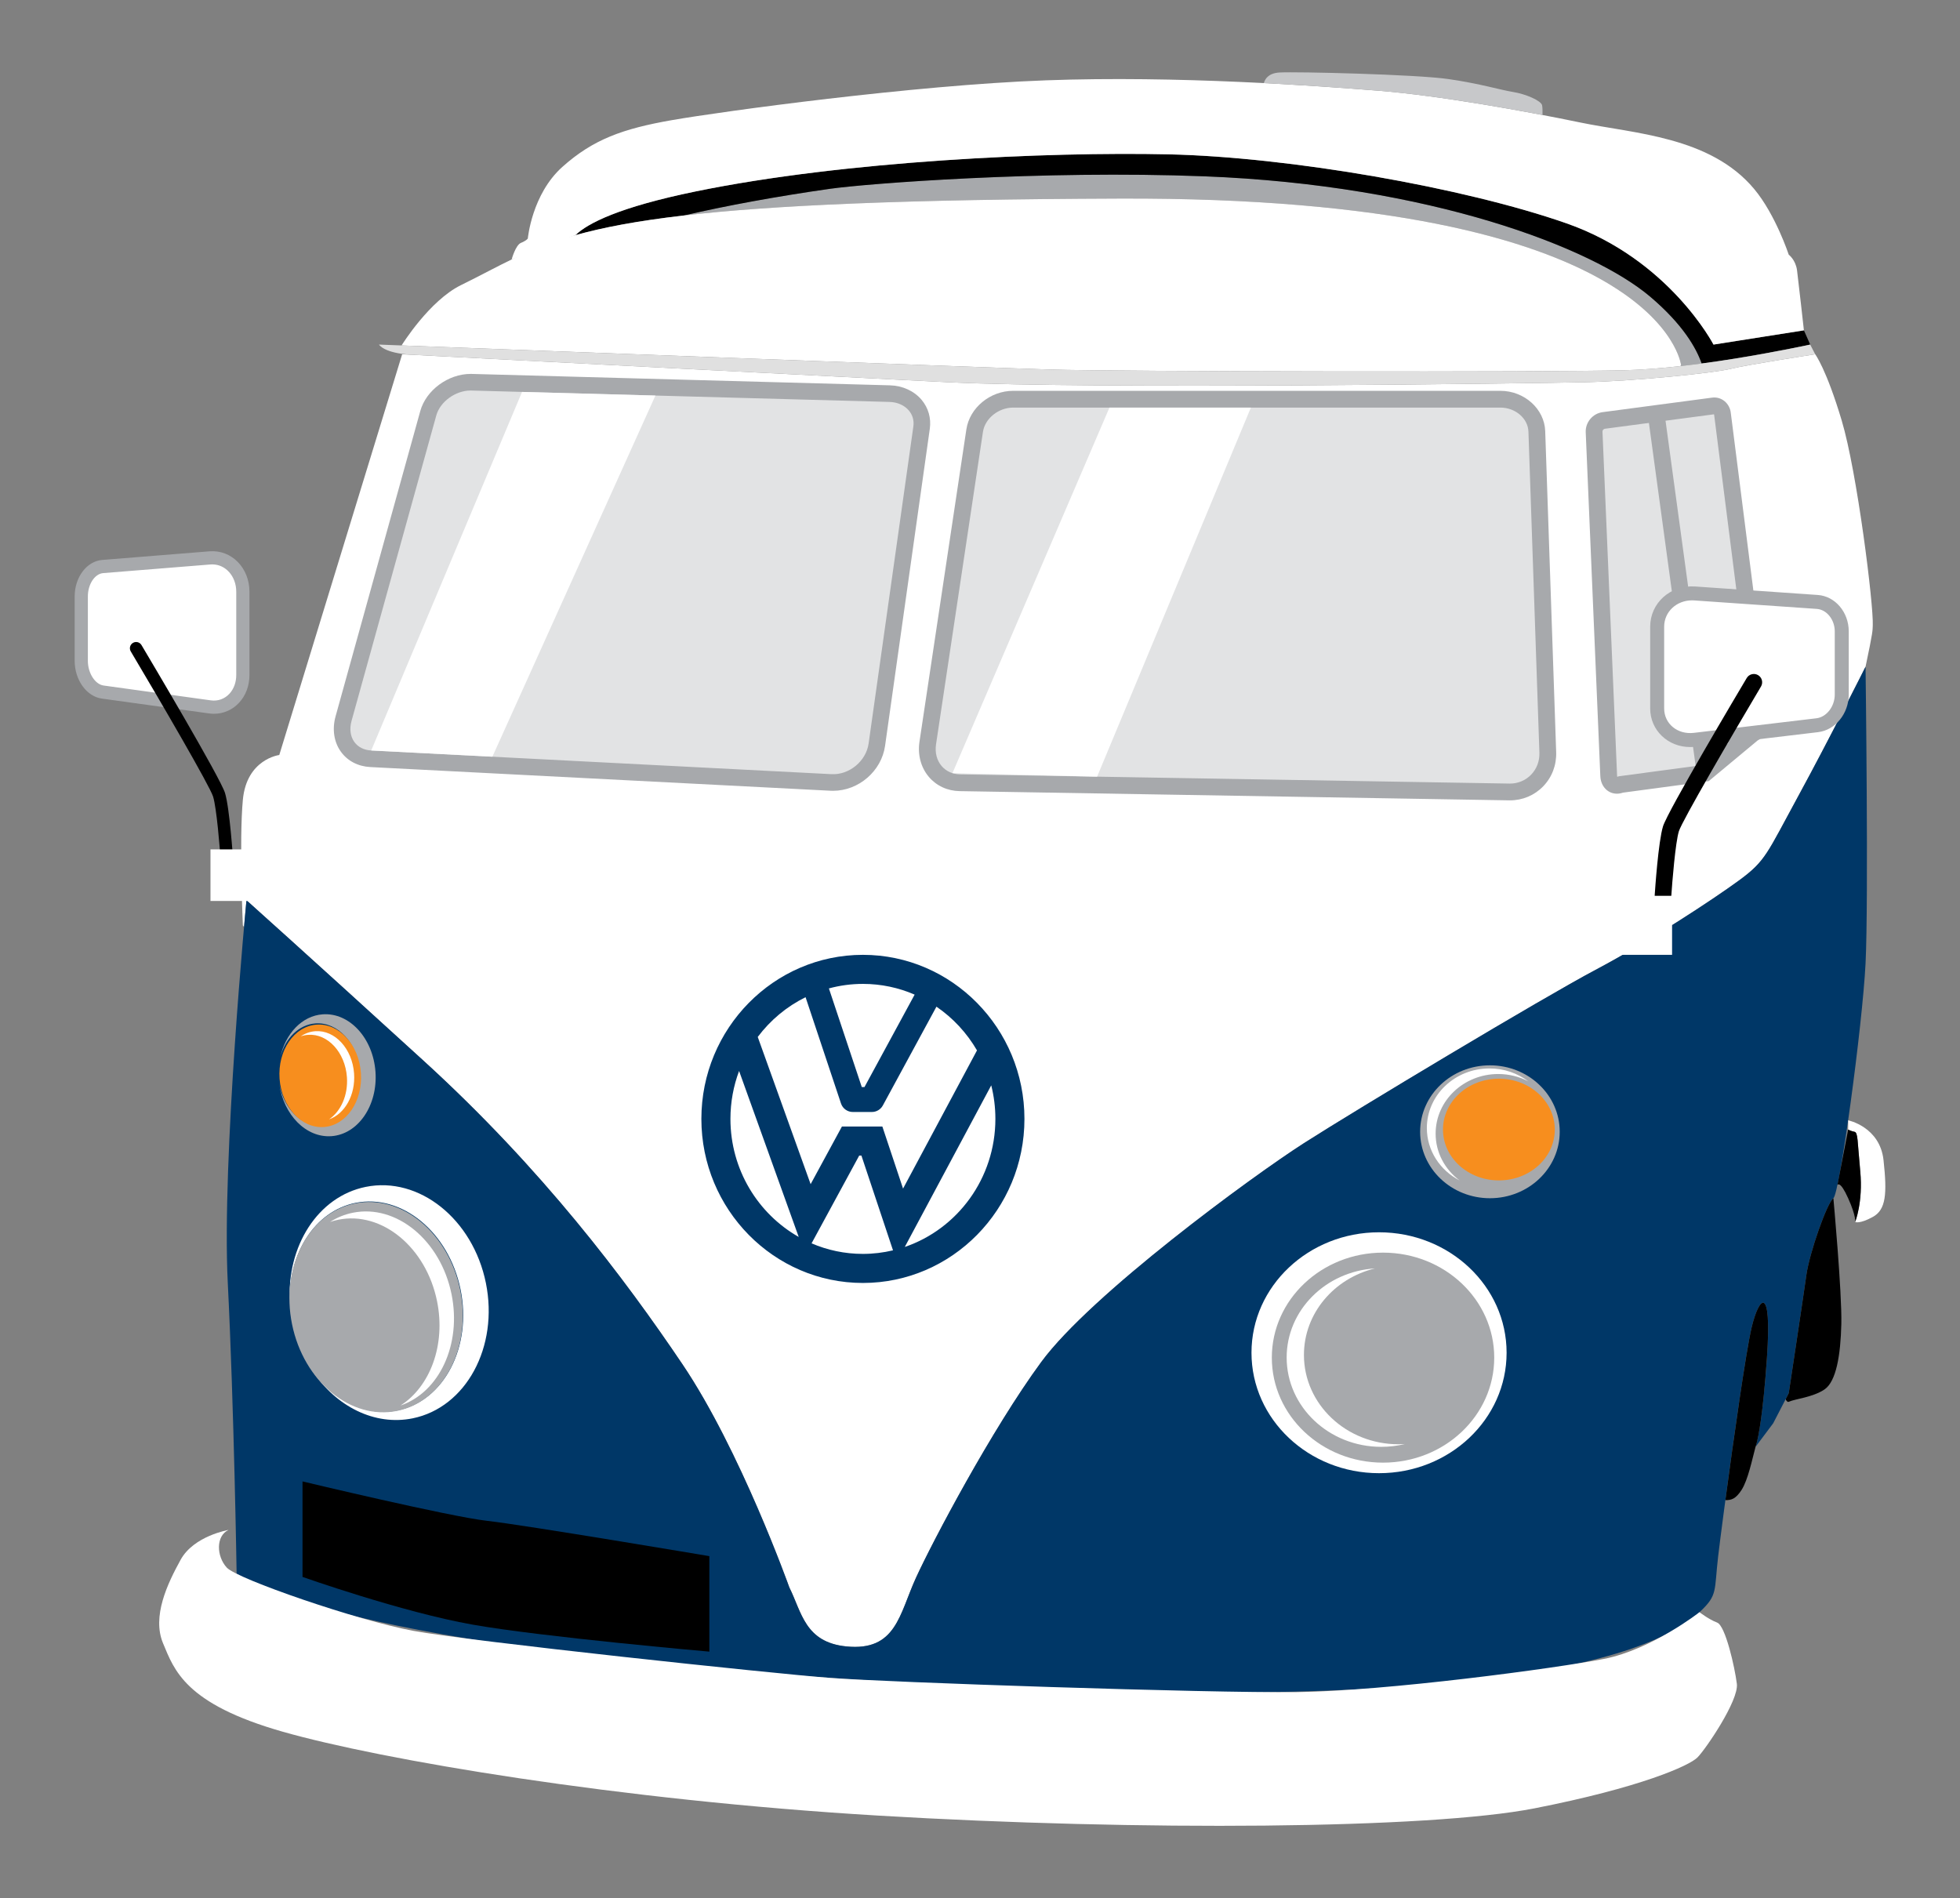 <?xml version="1.0" encoding="utf-8"?>
<!DOCTYPE svg PUBLIC "-//W3C//DTD SVG 1.1//EN" "http://www.w3.org/Graphics/SVG/1.1/DTD/svg11.dtd">
<svg version="1.1" id="Layer_2" xmlns="http://www.w3.org/2000/svg" xmlns:xlink="http://www.w3.org/1999/xlink" x="0px" y="0px"
	 viewBox="0 0 472.117 457.231" enable-background="new 0 0 472.117 457.231" xml:space="preserve">
<rect x="0" y="0" width="472.117" height="457.231" fill="#808080" stroke="none"/>
<g>
	<path fill="none" d="M398.328,88.807c0.829-0.065,1.663-0.135,2.5-0.212c-0.001-0.001-0.001-0.002-0.002-0.002
		C399.99,88.67,399.156,88.742,398.328,88.807z"/>
	<path fill="none" d="M217.215,91.51c-0.038-0.002-0.076-0.004-0.114-0.006
		C217.14,91.506,217.178,91.508,217.215,91.51z"/>
	<path fill="none" d="M397.485,88.87c-0.871,0.064-1.735,0.121-2.591,0.169
		C395.748,88.991,396.615,88.933,397.485,88.87z"/>
	<path fill="none" d="M228.367,92.07c-0.714-0.036-1.464-0.073-2.231-0.111C226.903,91.997,227.653,92.034,228.367,92.07z
		"/>
	<path fill="none" d="M394.05,89.08c-0.737,0.036-1.468,0.066-2.188,0.088
		C392.582,89.146,393.313,89.116,394.05,89.08z"/>
	<path fill="#A7A9AC" d="M404.631,88.207c-0.967,0.107-1.935,0.207-2.9,0.301
		C402.697,88.413,403.664,88.314,404.631,88.207z"/>
	<path fill="#A7A9AC" d="M400.828,88.594c0.07-0.007,0.142-0.014,0.212-0.021c-0.071,0.006-0.143,0.012-0.214,0.018
		C400.827,88.593,400.827,88.593,400.828,88.594z"/>
	<path fill="#A7A9AC" d="M397.49,71.463c-14.006-11.871-53.102-26.877-107.319-28.99
		c-39.341-1.533-81.457,1.76-90.214,3.001c-12.709,1.801-25.294,4.114-35.179,6.429
		c21.087-2.43,52.97-3.89,104.918-4.073c130.899-0.462,135.238,40.126,135.238,40.126s0,0.002-0.19,0.237
		c1.726-0.192,3.447-0.405,5.146-0.63C408.6,83.868,405.398,78.166,397.49,71.463z"/>
	<path d="M164.778,51.904c9.885-2.315,22.47-4.628,35.179-6.429c8.757-1.241,50.873-4.534,90.214-3.001
		c54.217,2.113,93.314,17.118,107.319,28.99c7.907,6.703,11.109,12.404,12.399,16.1
		c10.67-1.417,22.229-3.741,26.145-4.558l-1.516-3.429l-21.776,3.429c0,0-10.648-20.525-35.353-29.188
		c-24.705-8.663-66.879-15.998-95.941-16.64c-29.062-0.642-77.961,1.56-113.896,8.94
		c-18.44,3.787-25.98,7.658-28.952,10.53C145.139,54.813,153.386,53.217,164.778,51.904z"/>
	<path fill="#FFFFFF" d="M391.367,89.185c0.163-0.004,0.33-0.012,0.494-0.017c0.721-0.022,1.451-0.052,2.188-0.088
		c0.281-0.014,0.561-0.026,0.844-0.042c0.855-0.047,1.72-0.105,2.591-0.169c0.28-0.021,0.561-0.041,0.844-0.063
		c0.828-0.065,1.662-0.137,2.498-0.215c0.071-0.006,0.143-0.012,0.214-0.018c0.229-0.021,0.46-0.044,0.69-0.066
		c0.966-0.094,1.934-0.193,2.9-0.301c0.037-0.004,0.075-0.009,0.112-0.013c0.19-0.235,0.19-0.237,0.19-0.237
		s-4.34-40.588-135.238-40.126c-51.948,0.184-83.831,1.643-104.918,4.073c-11.393,1.313-19.639,2.909-26.178,4.742
		c-11.857,3.323-18.136,7.422-27.518,12.013c-7.663,3.749-14.283,14.445-14.351,14.553
		c26.486,1.005,141.569,5.364,156.304,5.806C269.701,89.518,372.367,89.685,391.367,89.185z"/>
	<path fill="#FFFFFF" d="M443.634,101.333c-3.708-12.418-6.392-15.996-6.392-15.996s-16.375,2.514-20.375,3.514
		s-23,2.938-35,3.219s-119,1.719-153.5,0c-0.714-0.036-1.465-0.073-2.231-0.111c-2.684-0.134-5.676-0.285-8.921-0.449
		c-0.038-0.002-0.076-0.004-0.114-0.006c-30.845-1.558-84.147-4.304-108.034-5.537
		c-7.58-0.391-12.2-0.63-12.2-0.63l-29.597,96.532c0,0-7.855,0.955-8.772,10.793
		c-0.917,9.838,0,30.234,0,30.234s0.099,0.143,0.281,0.407c0.357-4.06,0.588-6.452,0.588-6.452
		s14.25,12.75,42.75,38.75s48.25,52.25,62.25,73s25.75,53.75,25.75,53.75c3,6,3.75,13.25,13.75,14.25
		c12.005,1.199,12.75-7.75,16.75-16.5s18.25-35.75,30.184-52c11.935-16.25,50.816-44.75,63.316-52.75s57.5-35,70.25-41.75
		s28-16.75,34.5-21.5s6.75-6.5,14.25-20.25s16.25-31.25,16.25-31.25c1.812-8.584,1.679-8.601,1.738-9.975
		C451.32,145.684,447.342,113.752,443.634,101.333z"/>
	<path fill="#E0E0E0" d="M217.215,91.51c3.245,0.164,6.237,0.315,8.921,0.449c0.767,0.038,1.517,0.076,2.231,0.111
		c34.5,1.719,141.5,0.281,153.5,0s31-2.219,35-3.219s20.375-3.514,20.375-3.514l-1.208-2.332
		c0,0-0.656,0.145-1.828,0.389c-3.917,0.817-13.648,2.752-24.317,4.169c-1.698,0.226-3.42,0.438-5.146,0.63
		c-0.037,0.004-0.075,0.009-0.112,0.013c-0.967,0.107-1.935,0.207-2.9,0.301
		c-0.231,0.022-0.461,0.045-0.69,0.066c-0.07,0.006-0.142,0.014-0.212,0.021c-0.837,0.077-1.671,0.147-2.5,0.212
		c-0.282,0.022-0.563,0.043-0.844,0.063c-0.87,0.064-1.736,0.121-2.591,0.169
		c-0.283,0.016-0.562,0.028-0.844,0.042c-0.737,0.036-1.468,0.066-2.188,0.088
		c-0.164,0.005-0.331,0.013-0.494,0.017c-19,0.5-121.666,0.333-138.333-0.167c-14.735-0.442-129.818-4.801-156.304-5.806
		c-3.473-0.132-5.442-0.207-5.442-0.207s1.15,2.102,7.934,2.454c2.082,0.107,5.473,0.283,9.846,0.508
		c23.886,1.233,77.189,3.979,108.034,5.537C217.14,91.506,217.178,91.508,217.215,91.51z"/>
	<path fill="#003767" d="M59.367,216.851c0,0-6,62.387-4.5,92.193c1.5,29.807,2.13,70.04,2.13,70.04
		s18.931,16.753,145.4,25.26c126.47,8.507,189.593,0.141,206.97-15.993c4.479-4.158,3.5-5,4.5-13.5
		s6.129-46.868,8.048-55.05c1.739-7.415,4.952-10.837,3.702,7.231c-1.25,18.068-2.75,21.488-2.75,21.488l4.25-5.67
		l3.75-7.25c0,0,3.444-22.741,4.25-28.5c0.75-5.362,5-17.436,6.5-18.468c1.5-1.032,7-41.532,7.75-56.532s0-71.5,0-71.5
		s-8.75,17.5-16.25,31.25s-7.75,15.5-14.25,20.25s-21.75,14.75-34.5,21.5s-57.75,33.75-70.25,41.75s-51.382,36.5-63.316,52.75
		c-11.934,16.25-26.184,43.25-30.184,52s-4.745,17.7-16.75,16.5c-10-1-10.75-8.25-13.75-14.25c0,0-11.75-33-25.75-53.75
		s-33.75-47-62.25-73S59.367,216.851,59.367,216.851z"/>
	<path fill="#FFFFFF" d="M55.046,368.537c0,0-8.356,1.411-11.534,7.179c-3.178,5.768-6.944,13.653-4.237,20.126
		c2.707,6.473,5.296,14.594,28.834,21.302c23.538,6.708,80.507,16.458,143.507,20.208s132.5,3.25,158-1.75
		s37.25-10.25,39.25-12.25s10-13.75,9.5-17.75s-2.75-14-4.75-14.75s-4.25-2.5-4.25-2.5s-11.5,9-23,11.25s-52.5,7.75-74,8
		s-98.5-2.353-112.5-3.427c-14-1.073-86.75-8.823-100.25-11.323s-42.5-12.5-45-15.25S51.975,369.972,55.046,368.537z"/>
	<path d="M72.867,356.851c0,0,35.5,8.5,44.5,9.5s53.5,8.5,53.5,8.5v23c0,0-40-3.5-57-6.5s-41-11.5-41-11.5V356.851z"/>
	<g>
		<path fill="#FFFFFF" d="M117.036,309.045c-3.127-15.393-16.096-25.754-28.964-23.139
			c-11.518,2.34-19.047,14.284-18.258,27.806c-0.411-11.76,6.013-21.968,15.791-23.955
			c11.188-2.273,22.531,7.075,25.336,20.878c2.804,13.805-3.993,26.84-15.18,29.112
			c-7.681,1.562-15.435-2.357-20.449-9.434c5.672,8.462,14.903,13.207,24.085,11.341
			C112.265,339.04,120.162,324.439,117.036,309.045z"/>
		<path fill="#FFFFFF" d="M75.233,330.198c-0.021-0.029-0.041-0.06-0.062-0.091
			C75.191,330.137,75.212,330.168,75.233,330.198z"/>
		<path fill="#FFFFFF" d="M69.83,314.036c0.004,0.066,0.006,0.133,0.011,0.2
			C69.838,314.169,69.833,314.102,69.83,314.036z"/>
	</g>
	
		<ellipse transform="matrix(0.98 -0.199 0.199 0.98 -60.885 24.358)" fill="#A7A9AC" cx="90.646" cy="314.843" rx="20.672" ry="25.506"/>
	<path fill="#FFFFFF" d="M108.765,311.75c-2.635-12.969-13.293-21.752-23.804-19.616
		c-1.976,0.401-3.806,1.161-5.458,2.215c0.638-0.218,1.294-0.397,1.968-0.534
		c10.512-2.136,21.169,6.647,23.804,19.616c2.139,10.531-1.669,20.586-8.804,25.138
		C105.794,335.393,111.23,323.888,108.765,311.75z"/>
	<path fill="#A7A9AC" d="M90.443,258.18c-0.577-8.105-6.263-14.304-12.701-13.846
		c-5.007,0.356-8.98,4.642-10.233,10.338c1.176-4.521,4.43-7.863,8.48-8.151
		c5.408-0.385,10.185,4.822,10.67,11.632c0.485,6.81-3.506,12.641-8.914,13.026
		c-4.991,0.355-9.436-4.057-10.475-10.09c1.042,7.481,6.46,13.029,12.562,12.596
		C86.269,273.226,91.02,266.285,90.443,258.18z"/>
	
		<ellipse transform="matrix(0.998 -0.071 0.071 0.998 -18.201 6.13)" fill="#F78E1E" cx="77.103" cy="259.01" rx="9.817" ry="12.36"/>
	<path fill="#FFFFFF" d="M85.288,258.592c-0.425-5.966-4.61-10.528-9.349-10.191
		c-1.276,0.091-2.458,0.537-3.502,1.244c0.569-0.197,1.164-0.326,1.781-0.37
		c4.738-0.337,8.923,4.225,9.348,10.191c0.311,4.359-1.478,8.252-4.309,10.169
		C83.058,268.32,85.657,263.782,85.288,258.592z"/>
	<ellipse fill="#FFFFFF" cx="332.178" cy="325.853" rx="30.725" ry="29.014"/>
	<ellipse fill="#A7A9AC" cx="333.139" cy="327.033" rx="26.786" ry="25.294"/>
	<path fill="#FFFFFF" d="M336.869,347.9c-12.582,0-22.782-9.633-22.782-21.515c0-10.03,7.27-18.457,17.105-20.841
		c-11.875,0.738-21.267,10.062-21.267,21.462c0,11.882,10.2,21.515,22.782,21.515c1.961,0,3.863-0.234,5.679-0.674
		C337.884,347.879,337.379,347.9,336.869,347.9z"/>
	<ellipse fill="#A7A9AC" cx="358.887" cy="272.627" rx="16.811" ry="16.007"/>
	<path fill="#FFFFFF" d="M345.807,273.075c0-7.933,6.753-14.362,15.084-14.362c2.617,0,5.077,0.636,7.222,1.752
		c-2.569-1.933-5.807-3.095-9.334-3.095c-8.331,0-15.084,6.431-15.084,14.362c0,5.44,3.178,10.173,7.862,12.61
		C348.059,281.713,345.807,277.648,345.807,273.075z"/>
	<ellipse fill="#F78E1E" cx="361.046" cy="272.091" rx="13.467" ry="12.252"/>
	<path fill="#003767" d="M207.854,230.005c-21.455,0-38.91,17.729-38.91,39.52c0,21.792,17.455,39.52,38.91,39.52
		c21.455,0,38.91-17.729,38.91-39.52C246.764,247.733,229.309,230.005,207.854,230.005z M220.315,239.588
		l-12.084,22.271h-0.647l-7.921-23.764c2.615-0.709,5.36-1.091,8.191-1.091
		C212.273,237.005,216.485,237.925,220.315,239.588z M194.043,240.212l8.532,25.596
		c0.409,1.226,1.555,2.052,2.846,2.052h4.595c1.1,0,2.112-0.603,2.637-1.569l12.913-23.8
		c3.979,2.717,7.323,6.321,9.767,10.531l-17.81,33.292l-4.984-14.952h-9.741l-7.537,13.884l-12.74-35.462
		C185.56,245.742,189.502,242.443,194.043,240.212z M175.945,269.524c0-4.064,0.742-7.954,2.084-11.544l14.362,39.978
		C182.592,292.401,175.945,281.741,175.945,269.524z M195.487,299.502l11.477-21.141h0.531l7.609,22.827
		c-2.33,0.554-4.755,0.856-7.249,0.856C203.471,302.045,199.292,301.138,195.487,299.502z M217.943,300.369
		l20.823-38.925c0.65,2.585,0.998,5.292,0.998,8.08C239.763,283.863,230.607,296.055,217.943,300.369z"/>
	<g>
		<path fill="#E2E3E4" d="M211.209,179.393c-0.743,5.271-5.703,9.362-11.055,9.087l-110.839-5.704
			c-5.038-0.259-7.963-4.612-6.559-9.674l20.41-73.565c1.183-4.264,5.847-7.589,10.438-7.464l100.716,2.747
			c4.85,0.132,8.29,3.785,7.667,8.2L211.209,179.393z"/>
		<path fill="#A7A9AC" d="M200.664,190.493c-0.204,0-0.408-0.005-0.613-0.016l-110.839-5.704
			c-2.97-0.153-5.492-1.467-7.101-3.7c-1.671-2.319-2.139-5.42-1.282-8.506l20.41-73.565
			c1.39-5.009,6.711-8.933,12.114-8.933l0.305,0.004l100.716,2.747c3.034,0.083,5.805,1.349,7.601,3.474
			c1.647,1.949,2.354,4.436,1.992,7.004l-10.777,76.373C212.334,185.74,206.832,190.493,200.664,190.493z
			 M113.353,94.07c-3.636,0-7.341,2.692-8.26,6.002l-20.41,73.565c-0.538,1.938-0.299,3.749,0.673,5.098
			c0.886,1.229,2.328,1.955,4.061,2.044l110.839,5.704c4.314,0.247,8.38-3.167,8.972-7.369l10.777-76.373
			c0.204-1.445-0.171-2.781-1.087-3.863c-1.061-1.256-2.758-2.006-4.655-2.058L113.353,94.07z"/>
	</g>
	<g>
		<path fill="#E2E3E4" d="M372.824,181.249c0.182,5.321-3.982,9.613-9.292,9.524l-132.326-2.221
			c-5.055-0.084-8.51-4.388-7.735-9.553l11.3-75.269c0.63-4.199,4.775-7.567,9.271-7.567h117.366
			c4.696,0,8.628,3.45,8.775,7.752L372.824,181.249z"/>
		<path fill="#A7A9AC" d="M363.694,192.794l-0.196-0.002l-132.325-2.221c-2.962-0.049-5.607-1.274-7.447-3.448
			c-1.897-2.241-2.718-5.311-2.251-8.424l11.3-75.269c0.782-5.207,5.731-9.287,11.269-9.287h117.366
			c5.769,0,10.61,4.353,10.794,9.702l2.64,77.334c0.106,3.115-1.005,6.041-3.129,8.238
			C369.61,191.595,366.761,192.794,363.694,192.794z M244.043,98.183c-3.527,0-6.79,2.623-7.274,5.847L225.468,179.299
			c-0.298,1.99,0.177,3.842,1.339,5.214c1.077,1.272,2.651,1.99,4.432,2.019l132.454,2.222
			c1.963,0,3.779-0.761,5.115-2.143c1.357-1.403,2.065-3.283,1.996-5.293l-2.64-77.334
			c-0.109-3.199-3.141-5.801-6.757-5.801H244.043z"/>
	</g>
	<g>
		<g>
			<path fill="#E2E3E4" d="M424.202,172.891c0.157,1.562-0.708,3.253-1.944,3.772l-11.517,9.576l-20.322,2.728
				c-1.532,0.643-2.847-0.299-2.924-2.101l-3.516-82.83c-0.057-1.346,0.985-2.578,2.318-2.754l26.386-3.498
				c1.107-0.147,2.098,0.708,2.218,1.912L424.202,172.891z"/>
			<path fill="#A7A9AC" d="M389.478,191.189c-2.213,0-3.895-1.781-4-4.236l-3.516-82.831
				c-0.101-2.399,1.687-4.526,4.07-4.842l26.386-3.498c2.26-0.3,4.263,1.4,4.493,3.714l9.294,73.14
				c0.241,2.385-0.972,4.764-2.85,5.741l-11.77,9.787l-20.667,2.775
				C390.442,191.105,389.958,191.189,389.478,191.189z M389.478,187.151v2.019V187.151L389.478,187.151z
				 M412.865,99.797l-26.301,3.487c-0.299,0.04-0.579,0.37-0.566,0.667l3.516,82.83
				c0.007,0.169,0.035,0.281,0.06,0.348c0.018-0.006,0.04-0.014,0.064-0.024l0.248-0.104l20.012-2.687l11.302-9.397
				l0.277-0.117c0.293-0.123,0.8-0.884,0.717-1.708l-9.294-73.142C412.89,99.873,412.876,99.825,412.865,99.797z"/>
		</g>
		<g>
			<line fill="#E2E3E4" x1="399.174" y1="101.334" x2="410.741" y2="186.239"/>
			
				<rect x="362.113" y="141.767" transform="matrix(0.135 0.991 -0.991 0.135 492.763 -276.874)" fill="#A7A9AC" width="85.69" height="4.039"/>
		</g>
	</g>
	<g>
		<path fill="#FFFFFF" d="M443.634,167.321c0,3.683-2.584,6.976-5.894,7.371l-29.521,3.513
			c-4.889,0.582-9.044-2.784-9.044-7.546v-19.707c0-4.762,4.155-8.335,9.044-7.997l29.521,2.042
			c3.311,0.229,5.894,3.394,5.894,7.078V167.321z"/>
		<path fill="#A7A9AC" d="M407.124,179.953c-5.401,0-9.634-4.082-9.634-9.294v-19.707
			c0-5.681,4.853-10.084,10.844-9.676l29.521,2.042c4.184,0.29,7.462,4.136,7.462,8.757v15.246
			c0,4.578-3.241,8.549-7.379,9.043l-29.521,3.513C407.986,179.927,407.552,179.953,407.124,179.953z
			 M407.578,144.616c-3.768,0-6.721,2.783-6.721,6.335v19.707c0,3.658,3.195,6.343,7.161,5.875l29.521-3.513
			c2.432-0.29,4.41-2.847,4.41-5.7v-15.246c0-2.812-1.941-5.233-4.327-5.399l-29.521-2.042
			C407.926,144.622,407.751,144.616,407.578,144.616z"/>
	</g>
	<path d="M400.574,217.788c-0.044,0-0.088-0.002-0.133-0.004c-1.101-0.072-1.937-1.024-1.865-2.126
		c0.086-1.312,0.87-12.926,2-16.601c1.132-3.679,18.221-32.46,20.166-35.73c0.565-0.95,1.793-1.262,2.741-0.696
		c0.949,0.565,1.261,1.792,0.696,2.741c-7.252,12.191-19.034,32.436-19.779,34.86
		c-0.841,2.734-1.608,12.249-1.832,15.685C402.499,216.976,401.619,217.788,400.574,217.788z"/>
	<rect x="390.176" y="215.788" fill="#FFFFFF" width="12.586" height="14.216"/>
	<g>
		<path fill="#FFFFFF" d="M19.575,159.199c0,3.751,2.262,7.104,5.161,7.506l25.845,3.577
			c4.28,0.592,7.918-2.835,7.918-7.684v-20.067c0-4.849-3.638-8.487-7.918-8.143l-25.845,2.079
			c-2.898,0.233-5.161,3.455-5.161,7.207V159.199z"/>
		<path fill="#A7A9AC" d="M51.538,171.938h-0.001c-0.389,0-0.784-0.027-1.174-0.082l-25.845-3.577
			c-3.663-0.508-6.532-4.496-6.532-9.08V143.674c0-4.631,2.909-8.493,6.622-8.791l25.845-2.079
			c5.326-0.432,9.634,4.008,9.634,9.726v20.067c0,2.545-0.871,4.899-2.452,6.628
			C56.037,170.975,53.872,171.938,51.538,171.938z M51.14,135.955c-0.143,0-0.287,0.005-0.432,0.017l-25.845,2.079
			c-2.04,0.164-3.699,2.687-3.699,5.623v15.525c0,2.931,1.735,5.647,3.789,5.932l25.844,3.577
			c1.721,0.235,3.334-0.36,4.491-1.625c1.044-1.143,1.62-2.736,1.62-4.484v-20.067
			C56.909,138.843,54.375,135.955,51.14,135.955z"/>
	</g>
	<path d="M54.678,209.089c-0.784,0-1.443-0.609-1.495-1.402c-0.226-3.452-0.999-13.021-1.853-15.8
		c-0.764-2.483-12.276-22.273-19.828-34.969c-0.424-0.712-0.19-1.632,0.522-2.056
		c0.712-0.424,1.632-0.189,2.056,0.522c1.942,3.264,19.003,31.997,20.117,35.621
		c1.132,3.682,1.945,15.965,1.979,16.486c0.054,0.827-0.572,1.54-1.399,1.594
		C54.744,209.088,54.711,209.089,54.678,209.089z"/>
	<rect x="50.7" y="204.606" fill="#FFFFFF" width="10.583" height="12.421"/>
	<path fill="#FFFFFF" d="M281.447,37.177c29.062,0.642,71.236,7.977,95.941,16.64
		c24.705,8.663,35.353,29.188,35.353,29.188l21.777-3.429c0,0-1.318-11.892-1.652-14.442
		c-0.332-2.551-2-3.783-2-3.783s-3.164-9.647-8.334-15.834c-10.584-12.666-28.998-13.333-41.832-15.999
		c-12.832-2.667-34-6.5-48.666-7.667c-14.668-1.167-48.334-3.667-80.167-2.5c-31.834,1.167-77.981,7.494-89.95,9.575
		c-11.968,2.082-19.08,4.683-26.451,11.274c-7.373,6.591-8.326,17.259-8.326,17.259s-0.348,0.52-1.648,1.041
		c-1.301,0.52-2.248,3.998-2.248,3.998l15.355-5.853c2.973-2.872,10.512-6.743,28.951-10.53
		C203.486,38.736,252.385,36.535,281.447,37.177z"/>
	<path fill="#C7C8CA" d="M332.034,21.851c11.56,0.92,27.148,3.496,39.52,5.852c0.018-0.93,0.003-1.878-0.102-2.352
		c-0.246-1.108-3.941-2.709-7.021-3.202c-3.079-0.493-7.759-1.971-15.519-3.101s-36.826-1.826-40.767-1.58
		c-2.656,0.166-3.464,1.617-3.71,2.547C316.02,20.611,325.766,21.353,332.034,21.851z"/>
	<path fill="#FFFFFF" d="M445.177,269.866c0,0,7.646,1.544,8.521,9.604c0.876,8.06,0.613,11.917-2.585,13.669
		c-3.198,1.752-4.25,1.227-4.25,1.227s1.929-4.799,1.228-12.213c-0.701-7.414-0.526-9.36-1.402-9.526
		c-0.876-0.166-1.512-0.537-1.512-0.537V269.866z"/>
	<path d="M448.091,282.153c-0.701-7.414-0.526-9.36-1.402-9.526c-0.876-0.166-1.512-0.537-1.512-0.537l-2.585,13.362
		c0,0,0.592-1.25,2.585,3.182c1.993,4.432,1.687,5.732,1.687,5.732S448.792,289.567,448.091,282.153z"/>
	<path d="M435.117,307.101c-0.806,5.759-4.25,28.5-4.25,28.5l-0.754,1.457c0.227,0.48,0.49,0.738,0.802,0.593
		c1.461-0.683,5.783-1.051,8.587-2.978c2.804-1.928,3.855-8.236,4.03-15.771
		c0.175-7.535-1.915-30.267-1.915-30.267C440.117,289.666,435.867,301.739,435.117,307.101z"/>
	<g>
		<path d="M425.617,327.033c1.25-18.068-1.963-14.646-3.702-7.231c-1.362,5.806-4.339,26.808-6.312,41.555
			c1.482,0.036,2.523-0.334,3.895-2.452c1.564-2.417,2.559-7.394,3.369-10.383c0.072-0.269,0.149-0.502,0.228-0.721
			C423.561,346.093,424.662,340.845,425.617,327.033z"/>
		<polygon points="424.895,345.817 424.895,345.817 424.895,345.816 		"/>
	</g>
	<polygon fill="#FFFFFF" points="125.748,94.408 157.875,95.283 118.603,182.281 89.417,180.779 	"/>
	<polygon fill="#FFFFFF" points="267.242,98.183 301.307,98.183 264.266,187.087 229.423,186.239 	"/>
</g>
</svg>
